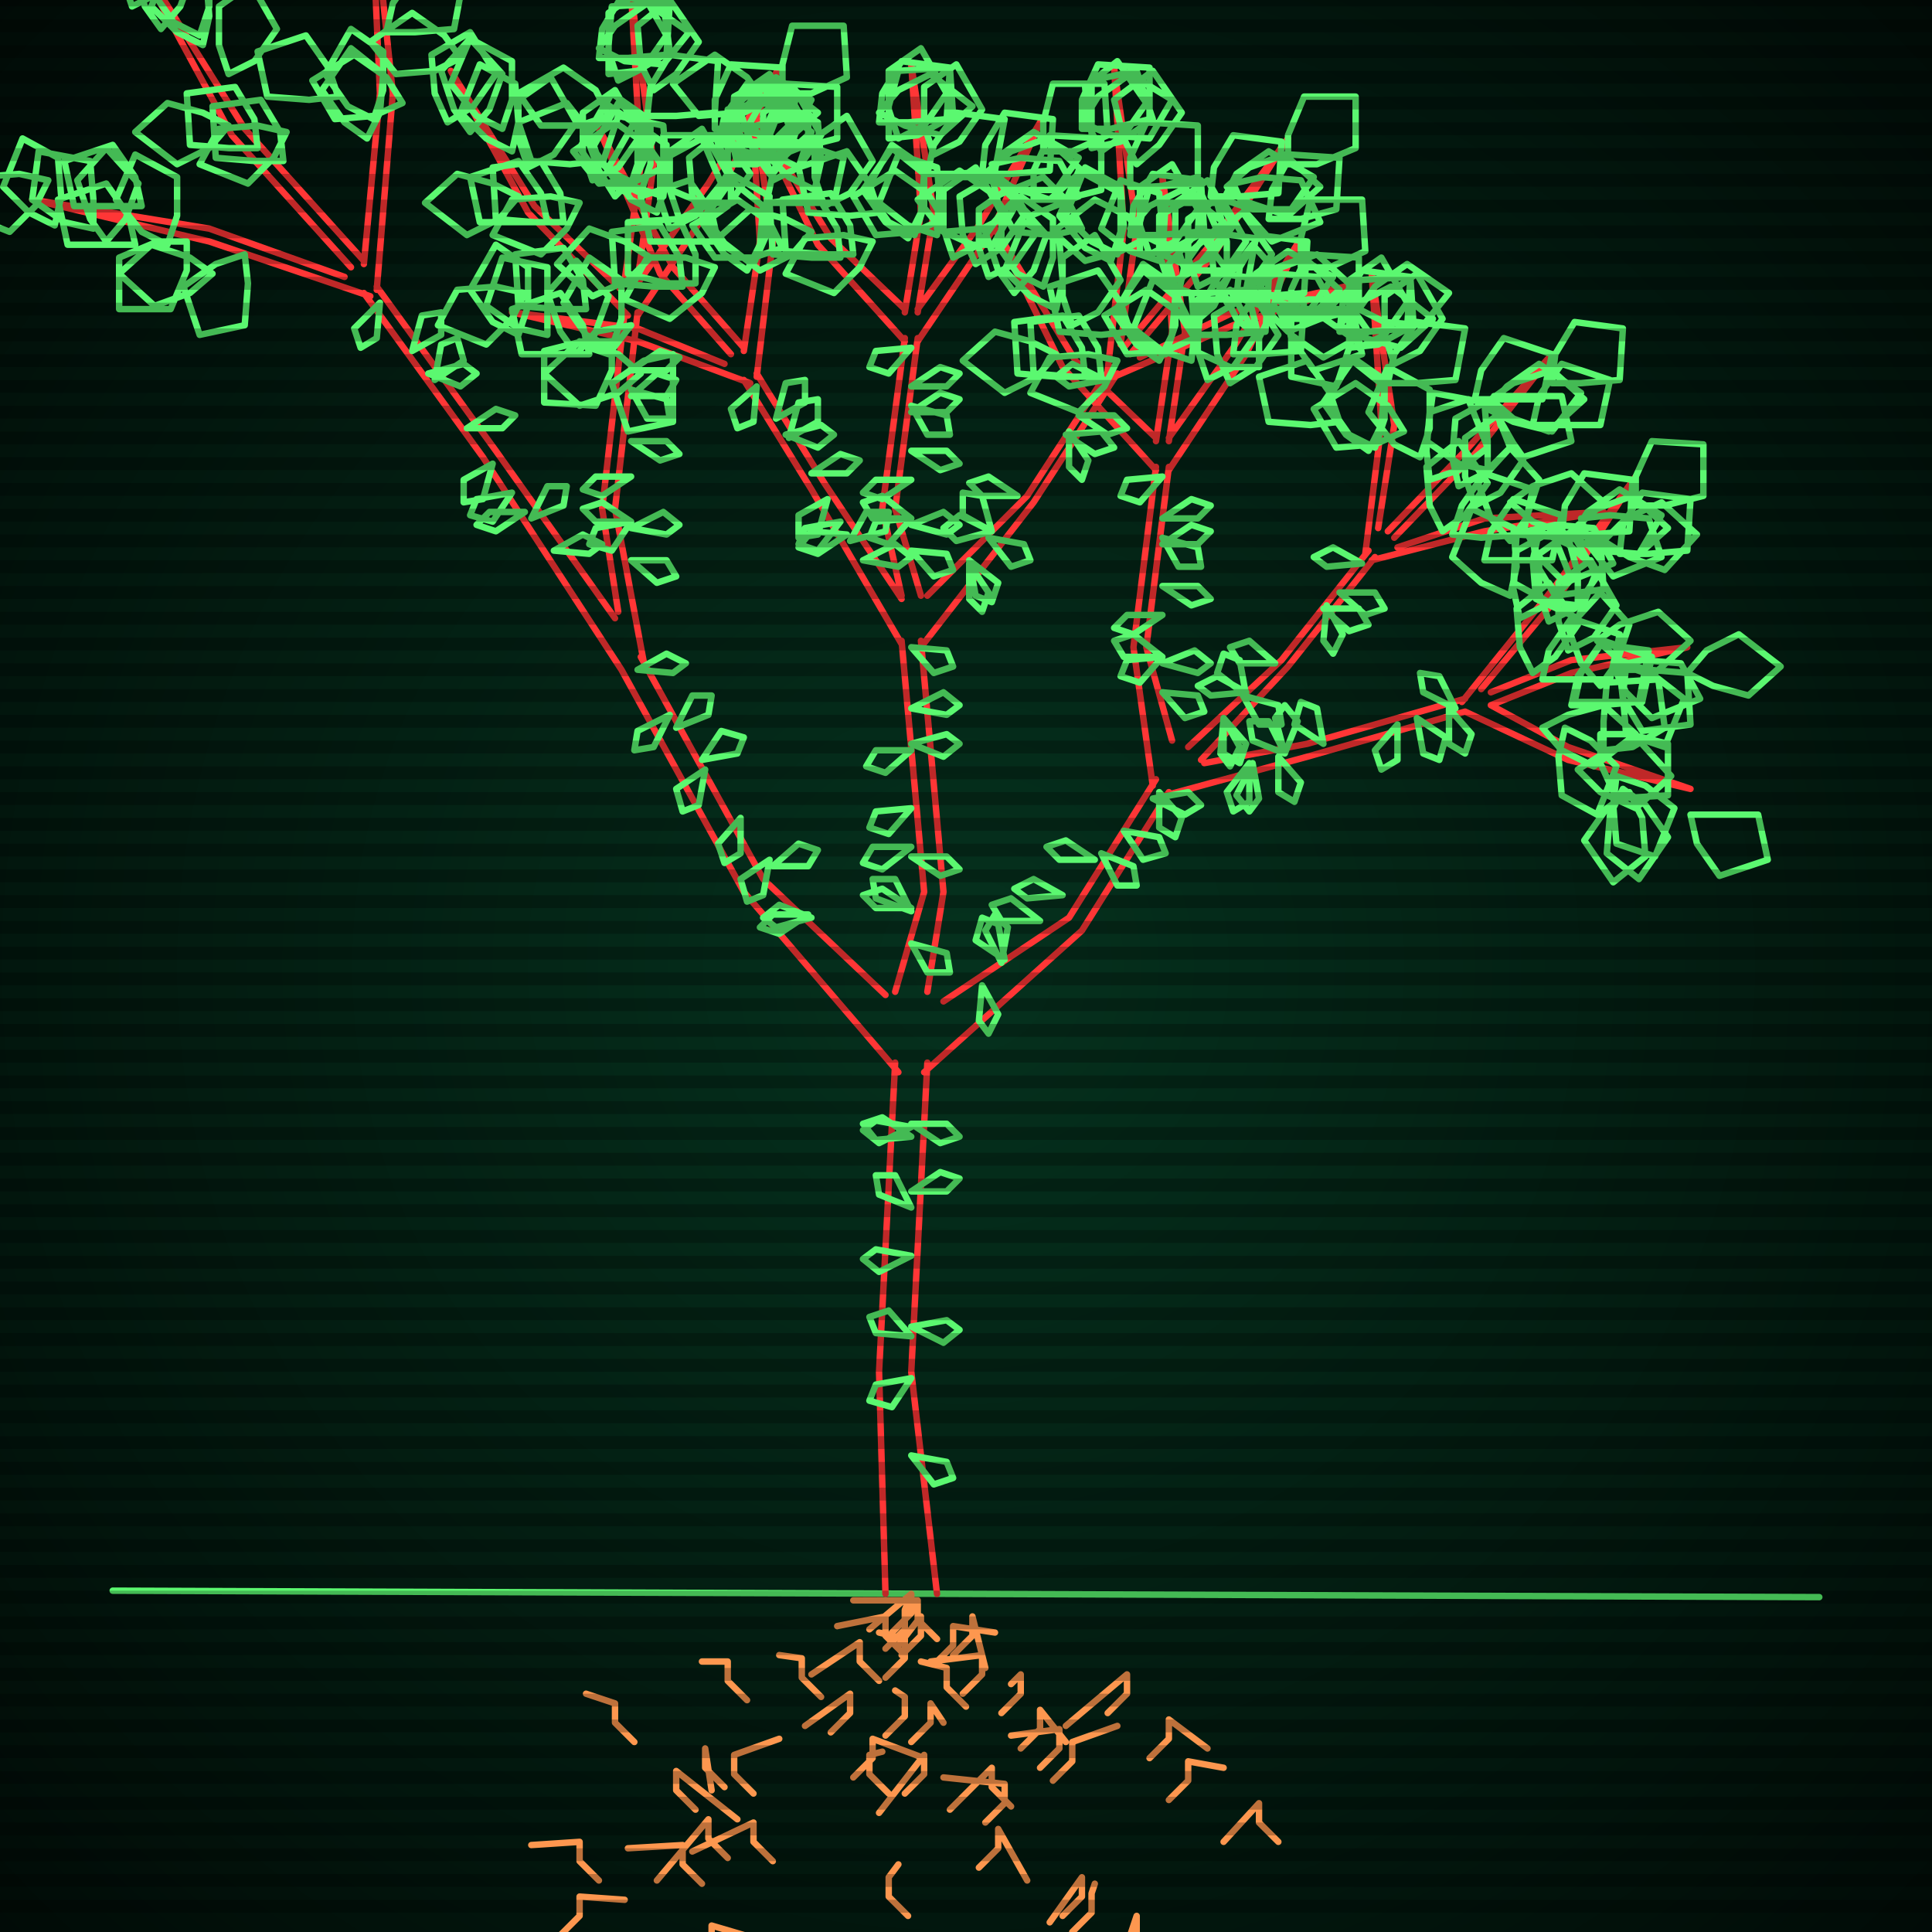 <svg xmlns="http://www.w3.org/2000/svg"
             width="600" height="600"
            >
    
            <style>
                @keyframes glow {0 % {opacity: 0.6;}
                3% {opacity: 0.9;} 30% {opacity: 0.6} 70% {opacity: 0.9}}
    
                .flicker {
                animation: glow 3s linear infinite alternate;
                animation-duration: 1.3s;
                animation-delay: 0.8s;
            }
    
    
            </style>
    
            <defs>
                <radialGradient id="screenGradient"
                                r="100%"
                >
                    <stop offset="0%" stop-color="#05321e"/>
                    <stop offset="90%" stop-color="black"/>
    
                </radialGradient>
            </defs>
    
            <rect
                fill="black"
                width="600" height="600"/>
    
            <rect
                className="flicker"
                fill="url(#screenGradient)"
                width="600" height="600"/>
    
    
            <path
                id="ground-path"
                className="flicker"
                style="fill: none;stroke: #5bf870;stroke-width:2px;stroke-linecap:round;stroke-linejoin:round;stroke-miterlimit:4;stroke-dasharray:none"
                d="M 35 494 L 565 496 "
            />
            <path
                id="branch-path"
                className="flicker"
                style="fill: none;stroke: #ff3636;stroke-width:2px;stroke-linecap:round;stroke-linejoin:round;stroke-miterlimit:4;stroke-dasharray:none"
                d="M 275 495 L 273 426 L 278 330 M 288 330 L 283 426 L 291 495 M 279 333 L 231 277 L 193 208 M 199 204 L 237 273 L 275 309 M 193 208 L 150 142 L 113 91 M 117 89 L 154 140 L 191 192 M 115 92 L 65 75 L 10 62 L 65 71 L 107 86 M 109 83 L 72 42 L 39 -19 L 76 40 L 113 81 M 113 82 L 118 29 L 115 -38 L 122 29 L 117 90 M 192 190 L 187 158 L 194 97 M 198 97 L 191 158 L 200 206 M 195 98 L 164 66 L 140 22 L 166 64 L 193 90 M 194 87 L 199 51 L 196 -2 L 203 51 L 198 87 M 198 88 L 220 57 L 242 21 L 224 59 L 198 98 M 278 308 L 287 277 L 280 199 M 286 199 L 293 277 L 288 308 M 280 200 L 252 152 L 231 118 M 235 116 L 256 150 L 280 186 M 233 119 L 198 106 L 159 97 L 198 102 L 225 113 M 227 110 L 205 85 L 186 40 L 209 83 L 231 108 M 231 109 L 236 75 L 233 27 L 240 75 L 235 117 M 280 185 L 274 158 L 281 105 M 285 105 L 278 158 L 286 185 M 281 106 L 254 76 L 234 35 L 258 74 L 281 96 M 281 97 L 286 66 L 283 20 L 290 66 L 285 97 M 285 96 L 304 70 L 323 38 L 308 72 L 285 106 M 288 185 L 319 154 L 345 114 M 347 116 L 321 156 L 286 201 M 344 115 L 349 71 L 346 21 L 353 71 L 348 107 M 349 108 L 375 77 L 400 43 L 377 79 L 351 110 M 354 111 L 383 97 L 422 88 L 383 101 L 346 117 M 293 311 L 332 285 L 359 242 M 363 246 L 336 289 L 287 333 M 358 244 L 352 201 L 359 145 M 363 145 L 356 201 L 364 230 M 359 146 L 330 114 L 309 71 L 334 112 L 359 136 M 359 137 L 364 103 L 361 55 L 368 103 L 363 137 M 363 136 L 383 108 L 404 74 L 387 110 L 363 146 M 369 232 L 398 205 L 425 171 M 427 173 L 400 207 L 373 236 M 424 172 L 429 132 L 426 85 L 433 132 L 428 164 M 431 165 L 456 139 L 482 110 L 458 141 L 433 167 M 434 170 L 461 161 L 498 159 L 461 165 L 426 174 M 374 237 L 406 231 L 455 217 M 455 221 L 406 235 L 362 247 M 454 218 L 483 182 L 508 148 L 485 184 L 460 214 M 463 215 L 488 205 L 524 201 L 488 209 L 463 219 M 463 219 L 487 232 L 525 245 L 487 236 L 455 221 "
            />
            <path
                id="leaf-path"
                className="flicker"
                style="fill: none;stroke: #5bf870;stroke-width:2px;stroke-linecap:round;stroke-linejoin:round;stroke-miterlimit:4;stroke-dasharray:none"
                d="M 283 349 L 294 349 L 298 353 L 292 355 L 283 349 M 283 370 L 292 364 L 298 366 L 294 370 L 283 370 M 283 428 L 277 437 L 270 435 L 272 430 L 283 428 M 283 452 L 294 454 L 296 459 L 290 461 L 283 452 M 283 350 L 273 355 L 268 351 L 272 348 L 283 350 M 283 412 L 294 410 L 298 413 L 293 417 L 283 412 M 283 390 L 273 395 L 268 391 L 272 388 L 283 390 M 283 415 L 272 414 L 270 409 L 276 407 L 283 415 M 283 353 L 272 354 L 268 349 L 274 347 L 283 353 M 283 375 L 273 371 L 272 365 L 278 365 L 283 375 M 208 222 L 203 232 L 197 233 L 198 227 L 208 222 M 240 269 L 248 262 L 254 264 L 251 269 L 240 269 M 219 239 L 217 250 L 212 252 L 210 245 L 219 239 M 252 285 L 241 288 L 237 285 L 242 281 L 252 285 M 198 208 L 207 203 L 213 206 L 209 209 L 198 208 M 210 226 L 215 216 L 221 216 L 220 222 L 210 226 M 239 267 L 237 278 L 232 280 L 230 273 L 239 267 M 251 284 L 242 290 L 236 288 L 240 284 L 251 284 M 218 236 L 224 227 L 231 229 L 229 234 L 218 236 M 230 254 L 230 265 L 225 268 L 223 262 L 230 254 M 159 153 L 153 162 L 146 160 L 148 155 L 159 153 M 145 133 L 154 127 L 160 129 L 156 133 L 145 133 M 135 118 L 137 107 L 142 105 L 144 112 L 135 118 M 165 161 L 170 151 L 176 151 L 175 157 L 165 161 M 153 144 L 150 155 L 144 156 L 144 149 L 153 144 M 163 159 L 154 165 L 148 163 L 152 159 L 163 159 M 133 116 L 144 113 L 148 116 L 143 120 L 133 116 M 118 94 L 117 105 L 112 108 L 110 102 L 118 94 M 172 171 L 181 166 L 187 169 L 183 172 L 172 171 M 128 109 L 131 98 L 137 97 L 137 104 L 128 109 M 33 75 L 28 68 L 24 56 L 33 46 L 43 57 L 39 68 L 33 75 M 15 56 L 11 64 L 3 72 L -12 66 L -6 55 L 6 54 L 15 56 M 52 76 L 44 72 L 36 62 L 42 48 L 55 55 L 55 67 L 52 76 M 42 76 L 33 76 L 21 76 L 18 62 L 33 57 L 40 67 L 42 76 M 58 75 L 58 84 L 53 96 L 37 96 L 37 80 L 49 75 L 58 75 M 66 85 L 59 91 L 48 95 L 37 85 L 47 76 L 59 80 L 66 85 M 17 70 L 9 66 L 1 58 L 7 43 L 18 49 L 19 61 L 17 70 M 29 71 L 20 69 L 10 62 L 12 47 L 28 50 L 29 62 L 29 71 M 44 64 L 35 64 L 23 64 L 20 50 L 35 45 L 42 55 L 44 64 M 76 79 L 77 88 L 76 101 L 62 104 L 57 89 L 67 82 L 76 79 M 43 -22 L 35 -18 L 23 -17 L 15 -27 L 28 -36 L 38 -29 L 43 -22 M 71 23 L 68 14 L 68 2 L 78 -5 L 86 9 L 79 19 L 71 23 M 63 14 L 55 10 L 47 2 L 53 -13 L 64 -7 L 65 5 L 63 14 M 71 39 L 65 46 L 55 51 L 42 41 L 52 32 L 63 35 L 71 39 M 80 46 L 71 46 L 59 45 L 58 29 L 73 27 L 79 37 L 80 46 M 41 2 L 38 -7 L 38 -19 L 48 -26 L 56 -12 L 49 -2 L 41 2 M 50 9 L 45 2 L 41 -10 L 50 -20 L 60 -9 L 56 2 L 50 9 M 62 11 L 54 7 L 47 -3 L 55 -17 L 65 -10 L 65 2 L 62 11 M 89 41 L 85 49 L 77 57 L 62 51 L 68 40 L 80 39 L 89 41 M 88 50 L 79 50 L 67 49 L 66 33 L 81 31 L 87 41 L 88 50 M 120 10 L 122 1 L 129 -9 L 144 -7 L 141 9 L 129 10 L 120 10 M 122 -1 L 119 -10 L 119 -22 L 129 -29 L 137 -15 L 130 -5 L 122 -1 M 105 30 L 96 31 L 83 30 L 80 16 L 95 11 L 102 21 L 105 30 M 116 37 L 108 33 L 101 23 L 109 9 L 119 16 L 119 28 L 116 37 M 105 -14 L 106 -23 L 112 -33 L 127 -31 L 126 -15 L 114 -14 L 105 -14 M 108 -6 L 108 -16 L 111 -27 L 127 -28 L 128 -13 L 117 -7 L 108 -6 M 111 -1 L 108 -10 L 108 -22 L 118 -29 L 126 -15 L 119 -5 L 111 -1 M 125 32 L 116 36 L 104 37 L 97 25 L 110 17 L 120 24 L 125 32 M 114 43 L 107 38 L 100 28 L 109 15 L 119 23 L 118 35 L 114 43 M 105 -17 L 111 -24 L 121 -29 L 134 -19 L 124 -10 L 113 -13 L 105 -17 M 196 137 L 207 137 L 211 141 L 205 143 L 196 137 M 196 123 L 204 116 L 210 118 L 207 123 L 196 123 M 196 164 L 206 159 L 211 163 L 207 166 L 196 164 M 196 148 L 187 154 L 181 152 L 185 148 L 196 148 M 196 162 L 185 162 L 181 158 L 187 156 L 196 162 M 196 121 L 207 124 L 208 130 L 201 130 L 196 121 M 196 101 L 189 110 L 183 108 L 185 103 L 196 101 M 196 174 L 207 174 L 210 179 L 204 181 L 196 174 M 196 115 L 205 109 L 211 111 L 207 115 L 196 115 M 196 162 L 190 171 L 183 169 L 185 164 L 196 162 M 143 18 L 135 22 L 123 23 L 115 13 L 128 4 L 138 11 L 143 18 M 164 52 L 161 43 L 161 31 L 171 24 L 179 38 L 172 48 L 164 52 M 159 47 L 151 43 L 143 35 L 149 20 L 160 26 L 161 38 L 159 47 M 161 61 L 155 68 L 145 73 L 132 63 L 142 54 L 153 57 L 161 61 M 170 69 L 161 69 L 149 69 L 146 55 L 161 50 L 168 60 L 170 69 M 139 38 L 135 29 L 134 17 L 146 10 L 154 23 L 147 33 L 139 38 M 146 41 L 141 34 L 137 22 L 146 12 L 156 23 L 152 34 L 146 41 M 156 40 L 148 36 L 140 26 L 146 12 L 159 19 L 159 31 L 156 40 M 180 63 L 176 71 L 168 79 L 153 73 L 159 62 L 171 61 L 180 63 M 175 69 L 166 69 L 154 68 L 153 52 L 168 50 L 174 60 L 175 69 M 201 36 L 202 27 L 208 17 L 223 19 L 222 35 L 210 36 L 201 36 M 203 28 L 199 20 L 198 8 L 208 0 L 217 13 L 210 23 L 203 28 M 186 50 L 177 51 L 165 50 L 161 38 L 176 32 L 183 41 L 186 50 M 197 57 L 189 53 L 182 43 L 190 29 L 200 36 L 200 48 L 197 57 M 186 18 L 187 9 L 193 -1 L 208 1 L 207 17 L 195 18 L 186 18 M 189 23 L 189 14 L 190 2 L 206 1 L 208 16 L 198 22 L 189 23 M 192 25 L 189 16 L 189 4 L 199 -3 L 207 11 L 200 21 L 192 25 M 206 52 L 198 56 L 186 57 L 178 47 L 191 38 L 201 45 L 206 52 M 195 60 L 187 56 L 180 46 L 188 32 L 198 39 L 198 51 L 195 60 M 186 15 L 191 8 L 201 1 L 214 10 L 206 20 L 194 19 L 186 15 M 239 46 L 239 37 L 244 26 L 260 27 L 260 43 L 248 46 L 239 46 M 206 61 L 197 58 L 187 51 L 192 36 L 206 39 L 207 52 L 206 61 M 219 69 L 215 61 L 214 49 L 224 41 L 233 54 L 226 64 L 219 69 M 225 37 L 231 30 L 241 25 L 254 35 L 244 44 L 233 41 L 225 37 M 224 41 L 228 33 L 238 25 L 252 31 L 245 44 L 233 44 L 224 41 M 222 40 L 222 31 L 227 20 L 243 21 L 243 37 L 231 40 L 222 40 M 227 63 L 218 63 L 206 58 L 206 42 L 222 42 L 227 54 L 227 63 M 211 68 L 208 59 L 208 47 L 218 40 L 226 54 L 219 64 L 211 68 M 226 34 L 235 32 L 247 33 L 253 44 L 238 50 L 230 42 L 226 34 M 243 29 L 243 20 L 246 8 L 262 8 L 263 24 L 252 29 L 243 29 M 283 266 L 294 266 L 298 270 L 292 272 L 283 266 M 283 233 L 275 240 L 269 238 L 272 233 L 283 233 M 283 283 L 272 279 L 271 273 L 278 273 L 283 283 M 283 201 L 294 202 L 296 207 L 290 209 L 283 201 M 283 220 L 293 215 L 298 219 L 294 222 L 283 220 M 283 263 L 274 270 L 268 268 L 271 263 L 283 263 M 283 282 L 272 282 L 268 278 L 274 276 L 283 282 M 283 231 L 294 228 L 298 231 L 293 235 L 283 231 M 283 251 L 276 259 L 270 257 L 272 252 L 283 251 M 283 293 L 294 296 L 295 302 L 288 302 L 283 293 M 261 162 L 254 171 L 248 169 L 250 164 L 261 162 M 252 147 L 261 141 L 267 143 L 263 147 L 252 147 M 245 136 L 248 125 L 254 124 L 254 131 L 245 136 M 264 168 L 269 159 L 276 159 L 275 165 L 264 168 M 257 155 L 254 166 L 248 167 L 248 160 L 257 155 M 263 166 L 254 172 L 248 170 L 252 165 L 263 166 M 244 135 L 255 132 L 259 135 L 254 139 L 244 135 M 235 120 L 234 131 L 229 133 L 227 127 L 235 120 M 268 174 L 278 169 L 283 173 L 279 176 L 268 174 M 241 130 L 244 119 L 250 118 L 250 125 L 241 130 M 179 110 L 174 103 L 170 91 L 179 81 L 189 92 L 185 103 L 179 110 M 163 91 L 159 99 L 151 107 L 136 101 L 142 90 L 154 89 L 163 91 M 190 108 L 182 104 L 175 94 L 183 80 L 193 87 L 193 99 L 190 108 M 183 110 L 174 110 L 162 110 L 159 96 L 174 91 L 181 101 L 183 110 M 190 106 L 190 115 L 185 126 L 169 125 L 169 109 L 181 106 L 190 106 M 199 116 L 192 122 L 180 126 L 169 116 L 180 106 L 192 110 L 199 116 M 161 104 L 153 100 L 146 90 L 154 76 L 164 83 L 164 95 L 161 104 M 170 104 L 161 102 L 151 95 L 156 80 L 170 83 L 170 95 L 170 104 M 182 96 L 173 96 L 161 95 L 160 79 L 175 77 L 181 87 L 182 96 M 209 110 L 209 119 L 209 131 L 195 134 L 190 119 L 200 112 L 209 110 M 189 36 L 180 39 L 168 39 L 161 29 L 175 21 L 185 28 L 189 36 M 208 71 L 205 62 L 205 50 L 218 43 L 224 57 L 216 67 L 208 71 M 204 66 L 196 62 L 189 52 L 197 38 L 207 45 L 207 57 L 204 66 M 202 80 L 195 87 L 184 92 L 173 82 L 183 71 L 194 75 L 202 80 M 212 89 L 203 89 L 191 88 L 190 72 L 205 70 L 211 80 L 212 89 M 184 56 L 181 47 L 181 35 L 191 28 L 199 42 L 192 52 L 184 56 M 191 61 L 186 53 L 182 42 L 193 32 L 203 43 L 198 54 L 191 61 M 199 60 L 191 56 L 184 46 L 192 32 L 202 39 L 202 51 L 199 60 M 222 83 L 218 91 L 208 99 L 194 93 L 201 80 L 213 80 L 222 83 M 216 88 L 207 88 L 195 85 L 195 69 L 211 68 L 216 79 L 216 88 M 238 63 L 240 54 L 247 44 L 262 49 L 259 63 L 247 63 L 238 63 M 240 56 L 237 47 L 237 35 L 247 28 L 255 42 L 248 52 L 240 56 M 223 75 L 214 75 L 202 75 L 199 61 L 214 56 L 221 66 L 223 75 M 234 82 L 226 77 L 219 67 L 227 54 L 239 61 L 238 73 L 234 82 M 223 45 L 225 36 L 232 26 L 247 31 L 244 45 L 232 45 L 223 45 M 226 51 L 226 42 L 229 30 L 245 30 L 246 46 L 235 51 L 226 51 M 229 51 L 227 42 L 228 30 L 239 24 L 245 39 L 237 47 L 229 51 M 243 77 L 234 80 L 222 80 L 215 70 L 229 62 L 239 69 L 243 77 M 232 84 L 225 79 L 218 69 L 227 56 L 237 64 L 236 76 L 232 84 M 223 43 L 229 36 L 239 31 L 252 41 L 242 50 L 231 47 L 223 43 M 283 140 L 294 140 L 298 144 L 292 146 L 283 140 M 283 128 L 292 122 L 298 124 L 294 128 L 283 128 M 283 163 L 293 159 L 298 163 L 294 166 L 283 163 M 283 149 L 274 155 L 268 153 L 272 149 L 283 149 M 283 161 L 271 161 L 268 156 L 274 154 L 283 161 M 283 126 L 294 129 L 295 135 L 288 135 L 283 126 M 283 108 L 276 116 L 270 114 L 272 109 L 283 108 M 283 171 L 294 172 L 296 177 L 290 179 L 283 171 M 283 120 L 292 114 L 298 116 L 294 120 L 283 120 M 283 161 L 276 169 L 270 167 L 272 162 L 283 161 M 237 31 L 229 35 L 217 36 L 209 26 L 222 17 L 232 24 L 237 31 M 256 64 L 253 55 L 253 43 L 263 36 L 271 50 L 264 60 L 256 64 M 253 59 L 245 55 L 237 47 L 243 32 L 254 38 L 255 50 L 253 59 M 252 72 L 246 79 L 236 84 L 223 74 L 233 65 L 244 68 L 252 72 M 261 80 L 252 80 L 240 79 L 239 63 L 254 61 L 260 71 L 261 80 M 232 51 L 229 42 L 229 30 L 239 23 L 247 37 L 240 47 L 232 51 M 239 54 L 234 47 L 230 35 L 239 25 L 249 36 L 245 47 L 239 54 M 248 52 L 240 48 L 233 38 L 241 24 L 251 31 L 251 43 L 248 52 M 271 75 L 267 83 L 259 91 L 244 85 L 250 74 L 262 73 L 271 75 M 265 79 L 256 79 L 244 78 L 243 62 L 258 60 L 264 70 L 265 79 M 288 54 L 290 45 L 297 35 L 312 37 L 309 53 L 297 54 L 288 54 M 290 48 L 287 39 L 287 27 L 297 20 L 305 34 L 298 44 L 290 48 M 273 66 L 264 67 L 251 66 L 248 52 L 263 47 L 270 57 L 273 66 M 284 73 L 276 69 L 269 59 L 277 45 L 287 52 L 287 64 L 284 73 M 273 38 L 274 29 L 280 19 L 295 21 L 294 37 L 282 38 L 273 38 M 276 43 L 276 33 L 279 22 L 295 21 L 296 36 L 285 42 L 276 43 M 279 43 L 276 34 L 276 22 L 286 15 L 294 29 L 287 39 L 279 43 M 293 68 L 284 72 L 272 73 L 265 61 L 278 53 L 288 60 L 293 68 M 282 74 L 275 69 L 268 59 L 277 46 L 287 54 L 286 66 L 282 74 M 273 35 L 279 28 L 289 23 L 302 33 L 292 42 L 281 39 L 273 35 M 321 62 L 321 53 L 326 42 L 342 43 L 342 59 L 330 62 L 321 62 M 291 73 L 282 70 L 273 63 L 279 48 L 291 52 L 292 64 L 291 73 M 303 82 L 299 73 L 298 61 L 310 54 L 318 67 L 311 77 L 303 82 M 307 53 L 314 47 L 325 43 L 336 53 L 326 62 L 314 58 L 307 53 M 307 56 L 311 48 L 321 41 L 335 49 L 328 59 L 316 59 L 307 56 M 305 54 L 306 45 L 312 35 L 327 37 L 326 53 L 314 54 L 305 54 M 311 76 L 302 76 L 291 71 L 292 55 L 308 55 L 311 67 L 311 76 M 296 80 L 293 71 L 293 59 L 303 52 L 311 66 L 304 76 L 296 80 M 308 51 L 317 49 L 329 50 L 335 61 L 320 67 L 312 59 L 308 51 M 324 47 L 324 38 L 327 26 L 343 26 L 344 42 L 333 47 L 324 47 M 331 135 L 342 134 L 346 139 L 340 141 L 331 135 M 307 167 L 318 169 L 320 174 L 314 176 L 307 167 M 316 154 L 305 154 L 301 150 L 307 148 L 316 154 M 308 165 L 299 160 L 299 153 L 305 154 L 308 165 M 332 134 L 338 143 L 336 149 L 332 145 L 332 134 M 343 118 L 332 120 L 328 117 L 333 113 L 343 118 M 301 174 L 310 181 L 308 187 L 303 185 L 301 174 M 335 129 L 346 129 L 350 133 L 344 135 L 335 129 M 308 165 L 297 168 L 293 164 L 298 160 L 308 165 M 301 175 L 307 184 L 305 190 L 301 186 L 301 175 M 351 58 L 351 49 L 356 38 L 372 39 L 372 55 L 360 58 L 351 58 M 353 51 L 349 43 L 346 31 L 358 22 L 367 35 L 360 45 L 353 51 M 336 71 L 327 73 L 315 72 L 309 61 L 324 55 L 332 63 L 336 71 M 347 79 L 339 75 L 331 67 L 337 52 L 348 58 L 349 70 L 347 79 M 336 40 L 336 31 L 341 20 L 357 21 L 357 37 L 345 40 L 336 40 M 339 46 L 339 37 L 339 25 L 353 22 L 358 37 L 348 44 L 339 46 M 342 47 L 338 39 L 337 27 L 347 19 L 356 32 L 349 42 L 342 47 M 356 74 L 348 78 L 337 81 L 327 72 L 340 62 L 350 67 L 356 74 M 345 81 L 337 77 L 329 67 L 335 53 L 348 60 L 348 72 L 345 81 M 336 38 L 341 30 L 351 23 L 364 31 L 357 43 L 345 42 L 336 38 M 394 68 L 395 59 L 401 48 L 416 49 L 415 65 L 404 68 L 394 68 M 360 81 L 351 78 L 342 71 L 348 56 L 360 60 L 361 72 L 360 81 M 372 89 L 369 80 L 369 68 L 379 61 L 387 75 L 380 85 L 372 89 M 381 58 L 388 52 L 399 48 L 410 58 L 400 67 L 388 63 L 381 58 M 380 62 L 384 54 L 394 47 L 408 55 L 401 65 L 389 65 L 380 62 M 376 61 L 377 52 L 383 42 L 398 44 L 397 60 L 385 61 L 376 61 M 381 84 L 372 84 L 361 79 L 362 63 L 378 63 L 381 75 L 381 84 M 363 88 L 360 79 L 360 67 L 373 60 L 379 74 L 371 84 L 363 88 M 383 57 L 392 55 L 404 56 L 410 69 L 395 75 L 387 66 L 383 57 M 400 51 L 400 42 L 405 30 L 421 30 L 421 46 L 409 51 L 400 51 M 370 101 L 366 93 L 363 82 L 372 72 L 382 85 L 377 95 L 370 101 M 383 110 L 384 101 L 390 91 L 405 93 L 404 109 L 392 110 L 383 110 M 399 96 L 408 96 L 420 96 L 423 110 L 408 115 L 401 105 L 399 96 M 397 96 L 406 93 L 418 93 L 425 103 L 411 111 L 401 104 L 397 96 M 391 89 L 398 83 L 409 79 L 420 89 L 410 98 L 398 94 L 391 89 M 391 105 L 384 99 L 379 89 L 389 76 L 398 86 L 395 97 L 391 105 M 372 104 L 373 95 L 379 85 L 394 87 L 393 103 L 381 104 L 372 104 M 401 96 L 410 98 L 420 105 L 415 120 L 401 117 L 401 105 L 401 96 M 422 96 L 427 89 L 437 82 L 450 91 L 442 101 L 430 100 L 422 96 M 381 94 L 377 86 L 376 74 L 386 66 L 395 79 L 388 89 L 381 94 M 340 267 L 329 267 L 325 263 L 331 261 L 340 267 M 311 299 L 306 289 L 309 284 L 313 288 L 311 299 M 360 246 L 367 254 L 365 260 L 360 257 L 360 246 M 349 258 L 360 260 L 362 265 L 355 267 L 349 258 M 323 286 L 311 286 L 308 281 L 314 279 L 323 286 M 312 298 L 303 292 L 305 285 L 310 287 L 312 298 M 342 265 L 352 269 L 353 275 L 347 275 L 342 265 M 330 278 L 319 279 L 315 276 L 321 273 L 330 278 M 305 306 L 310 315 L 307 321 L 304 317 L 305 306 M 358 248 L 369 246 L 373 250 L 368 253 L 358 248 M 361 182 L 372 182 L 376 186 L 370 188 L 361 182 M 361 169 L 370 163 L 376 165 L 372 169 L 361 169 M 361 206 L 371 202 L 376 206 L 372 209 L 361 206 M 361 191 L 352 197 L 346 195 L 350 191 L 361 191 M 361 204 L 349 204 L 346 199 L 352 197 L 361 204 M 361 167 L 372 170 L 373 176 L 366 176 L 361 167 M 361 148 L 354 156 L 348 154 L 350 149 L 361 148 M 361 215 L 372 216 L 374 221 L 368 223 L 361 215 M 361 161 L 370 155 L 376 157 L 372 161 L 361 161 M 361 204 L 354 212 L 348 210 L 350 205 L 361 204 M 313 67 L 305 71 L 293 72 L 285 62 L 298 53 L 308 60 L 313 67 M 333 101 L 330 92 L 330 80 L 340 73 L 348 87 L 341 97 L 333 101 M 328 96 L 320 92 L 312 84 L 318 69 L 329 75 L 330 87 L 328 96 M 328 110 L 322 117 L 312 122 L 299 112 L 309 103 L 320 106 L 328 110 M 337 117 L 328 117 L 316 116 L 315 100 L 330 98 L 336 108 L 337 117 M 307 86 L 304 77 L 304 65 L 314 58 L 322 72 L 315 82 L 307 86 M 315 91 L 310 84 L 306 72 L 315 62 L 325 73 L 321 84 L 315 91 M 324 89 L 316 85 L 309 75 L 317 61 L 327 68 L 327 80 L 324 89 M 347 112 L 343 120 L 335 128 L 320 122 L 326 111 L 338 110 L 347 112 M 342 117 L 333 117 L 321 116 L 320 100 L 335 98 L 341 108 L 342 117 M 366 91 L 368 82 L 375 72 L 390 74 L 387 90 L 375 91 L 366 91 M 368 84 L 365 75 L 365 63 L 375 56 L 383 70 L 376 80 L 368 84 M 351 103 L 342 104 L 329 103 L 326 89 L 341 84 L 348 94 L 351 103 M 362 110 L 354 106 L 347 96 L 355 82 L 365 89 L 365 101 L 362 110 M 351 73 L 352 64 L 358 54 L 373 56 L 372 72 L 360 73 L 351 73 M 354 79 L 354 69 L 357 58 L 373 57 L 374 72 L 363 78 L 354 79 M 357 79 L 354 70 L 354 58 L 364 51 L 372 65 L 365 75 L 357 79 M 371 105 L 362 109 L 350 110 L 343 98 L 356 90 L 366 97 L 371 105 M 360 112 L 353 107 L 346 97 L 355 84 L 365 92 L 364 104 L 360 112 M 351 71 L 357 64 L 367 59 L 380 69 L 370 78 L 359 75 L 351 71 M 401 99 L 401 90 L 406 79 L 422 80 L 422 96 L 410 99 L 401 99 M 370 112 L 361 109 L 352 102 L 358 87 L 370 91 L 371 103 L 370 112 M 382 119 L 378 110 L 377 98 L 389 91 L 397 104 L 390 114 L 382 119 M 387 90 L 394 84 L 405 80 L 416 90 L 406 99 L 394 95 L 387 90 M 386 93 L 390 85 L 400 78 L 414 86 L 407 96 L 395 96 L 386 93 M 384 92 L 385 83 L 391 73 L 406 75 L 405 91 L 393 92 L 384 92 M 391 114 L 382 114 L 371 109 L 372 93 L 388 93 L 391 105 L 391 114 M 375 118 L 372 109 L 372 97 L 382 90 L 390 104 L 383 114 L 375 118 M 388 87 L 397 85 L 409 86 L 415 97 L 400 103 L 392 95 L 388 87 M 404 83 L 404 74 L 407 62 L 423 62 L 424 78 L 413 83 L 404 83 M 411 189 L 422 189 L 425 194 L 419 196 L 411 189 M 386 216 L 397 219 L 398 225 L 391 225 L 386 216 M 396 206 L 385 206 L 382 201 L 388 199 L 396 206 M 387 216 L 378 209 L 380 203 L 385 205 L 387 216 M 412 188 L 417 197 L 414 203 L 411 199 L 412 188 M 423 175 L 412 176 L 408 173 L 414 170 L 423 175 M 380 223 L 387 231 L 385 237 L 380 234 L 380 223 M 416 184 L 427 184 L 430 189 L 424 191 L 416 184 M 387 215 L 376 216 L 372 213 L 378 210 L 387 215 M 380 223 L 385 232 L 382 238 L 379 234 L 380 223 M 431 119 L 433 110 L 440 100 L 455 102 L 452 118 L 440 119 L 431 119 M 433 113 L 430 104 L 430 92 L 440 85 L 448 99 L 441 109 L 433 113 M 416 131 L 407 132 L 394 131 L 391 117 L 406 112 L 413 122 L 416 131 M 427 139 L 419 135 L 412 125 L 420 111 L 430 118 L 430 130 L 427 139 M 416 103 L 417 94 L 423 84 L 438 86 L 437 102 L 425 103 L 416 103 M 419 108 L 419 98 L 422 87 L 438 86 L 439 101 L 428 107 L 419 108 M 422 108 L 419 99 L 419 87 L 429 80 L 437 94 L 430 104 L 422 108 M 436 134 L 427 138 L 415 139 L 408 127 L 421 119 L 431 126 L 436 134 M 425 140 L 418 135 L 411 125 L 420 112 L 430 120 L 429 132 L 425 140 M 416 101 L 422 94 L 432 89 L 445 99 L 435 108 L 424 105 L 416 101 M 476 132 L 478 123 L 485 113 L 500 118 L 497 132 L 485 132 L 476 132 M 441 142 L 433 138 L 425 128 L 431 114 L 444 121 L 444 133 L 441 142 M 453 151 L 451 142 L 452 130 L 463 124 L 469 139 L 461 147 L 453 151 M 463 124 L 470 119 L 482 115 L 492 124 L 481 134 L 470 130 L 463 124 M 462 127 L 468 120 L 478 113 L 491 122 L 482 134 L 470 131 L 462 127 M 458 124 L 460 115 L 467 105 L 482 110 L 479 124 L 467 124 L 458 124 M 462 146 L 453 144 L 443 137 L 445 122 L 461 125 L 462 137 L 462 146 M 444 149 L 443 140 L 444 128 L 456 124 L 462 139 L 453 146 L 444 149 M 464 123 L 473 123 L 485 123 L 488 137 L 473 142 L 466 132 L 464 123 M 482 119 L 483 110 L 489 100 L 504 102 L 503 118 L 491 119 L 482 119 M 448 165 L 444 157 L 443 145 L 453 137 L 462 150 L 455 160 L 448 165 M 461 174 L 463 165 L 470 155 L 485 160 L 482 174 L 470 174 L 461 174 M 476 166 L 485 166 L 497 167 L 498 183 L 483 185 L 477 175 L 476 166 M 474 165 L 483 163 L 495 164 L 501 175 L 486 181 L 478 173 L 474 165 M 469 156 L 476 151 L 488 147 L 498 156 L 487 166 L 476 162 L 469 156 M 469 168 L 463 161 L 459 150 L 469 139 L 478 149 L 474 161 L 469 168 M 451 166 L 454 157 L 461 147 L 476 152 L 473 166 L 460 167 L 451 166 M 478 165 L 487 169 L 496 177 L 490 192 L 477 186 L 476 174 L 478 165 M 498 168 L 505 161 L 516 156 L 527 166 L 517 177 L 506 173 L 498 168 M 458 157 L 455 148 L 455 136 L 465 129 L 473 143 L 466 153 L 458 157 M 397 235 L 404 243 L 402 249 L 397 246 L 397 235 M 411 231 L 402 225 L 404 218 L 409 220 L 411 231 M 399 234 L 396 223 L 399 219 L 403 224 L 399 234 M 434 225 L 434 236 L 429 239 L 427 233 L 434 225 M 452 220 L 442 215 L 441 209 L 447 210 L 452 220 M 389 237 L 391 248 L 388 252 L 384 247 L 389 237 M 440 223 L 449 229 L 447 236 L 442 234 L 440 223 M 399 234 L 389 230 L 388 224 L 394 224 L 399 234 M 388 237 L 388 249 L 383 252 L 381 246 L 388 237 M 450 220 L 457 228 L 455 234 L 450 231 L 450 220 M 503 172 L 504 163 L 510 153 L 525 155 L 524 171 L 512 172 L 503 172 M 469 185 L 460 181 L 451 173 L 457 158 L 470 164 L 471 176 L 469 185 M 481 193 L 478 184 L 478 172 L 488 165 L 496 179 L 489 189 L 481 193 M 489 164 L 496 158 L 507 154 L 518 164 L 508 173 L 496 169 L 489 164 M 488 167 L 493 159 L 503 152 L 516 160 L 509 172 L 497 171 L 488 167 M 485 166 L 486 157 L 492 147 L 507 149 L 506 165 L 494 166 L 485 166 M 490 188 L 481 187 L 470 181 L 471 166 L 487 167 L 490 178 L 490 188 M 472 192 L 470 183 L 471 171 L 482 165 L 488 180 L 480 188 L 472 192 M 491 161 L 500 160 L 512 161 L 516 173 L 501 179 L 494 170 L 491 161 M 508 157 L 508 148 L 513 137 L 529 138 L 529 154 L 517 157 L 508 157 M 476 209 L 472 201 L 471 189 L 481 181 L 490 194 L 483 204 L 476 209 M 489 218 L 491 209 L 498 199 L 513 204 L 510 218 L 498 218 L 489 218 M 503 208 L 512 208 L 524 209 L 525 225 L 510 227 L 504 217 L 503 208 M 501 207 L 510 205 L 522 206 L 528 217 L 513 223 L 505 215 L 501 207 M 496 199 L 503 194 L 515 190 L 525 199 L 514 209 L 503 205 L 496 199 M 497 213 L 491 206 L 487 195 L 497 184 L 506 194 L 502 206 L 497 213 M 479 211 L 481 202 L 488 192 L 503 197 L 500 211 L 488 211 L 479 211 M 505 207 L 514 210 L 523 217 L 517 232 L 505 228 L 504 216 L 505 207 M 524 209 L 530 202 L 540 197 L 553 207 L 543 216 L 532 213 L 524 209 M 487 202 L 484 193 L 484 181 L 494 174 L 502 188 L 495 198 L 487 202 M 490 239 L 498 234 L 509 230 L 519 241 L 508 251 L 497 246 L 490 239 M 504 245 L 511 250 L 518 260 L 509 273 L 499 265 L 500 253 L 504 245 M 502 241 L 511 244 L 520 251 L 514 266 L 502 262 L 501 250 L 502 241 M 497 228 L 506 228 L 518 231 L 518 247 L 502 248 L 497 237 L 497 228 M 498 233 L 498 224 L 499 212 L 515 211 L 517 226 L 507 232 L 498 233 M 479 226 L 487 222 L 498 219 L 508 228 L 495 238 L 485 233 L 479 226 M 506 246 L 510 254 L 511 266 L 501 274 L 492 261 L 499 251 L 506 246 M 525 253 L 534 253 L 546 253 L 549 267 L 534 272 L 527 262 L 525 253 M 488 219 L 490 210 L 497 200 L 512 202 L 509 218 L 497 219 L 488 219 M 486 226 L 494 230 L 502 238 L 496 253 L 485 247 L 484 235 L 486 226 "
            />
            <path
                id="root-path"
                className="flicker"
                style="fill: none;stroke: #fd974f;stroke-width:2px;stroke-linecap:round;stroke-linejoin:round;stroke-miterlimit:4;stroke-dasharray:none"
                d="M 270 506 L 283 495 L 283 501 L 277 507 M 265 497 L 285 497 L 285 503 L 291 509 M 283 495 L 281 500 L 281 506 L 275 512 M 279 511 L 286 502 L 286 508 L 280 514 M 260 505 L 275 502 L 275 508 L 281 514 M 273 507 L 281 509 L 281 515 L 275 521 M 309 507 L 296 505 L 296 511 L 290 517 M 306 518 L 302 502 L 302 508 L 296 514 M 252 520 L 267 510 L 267 516 L 273 522 M 286 516 L 294 518 L 294 524 L 300 530 M 289 516 L 305 514 L 305 520 L 299 526 M 278 525 L 281 527 L 281 533 L 275 539 M 293 535 L 289 529 L 289 535 L 283 541 M 250 536 L 264 526 L 264 532 L 258 538 M 242 514 L 249 515 L 249 521 L 255 527 M 314 523 L 317 520 L 317 526 L 311 532 M 287 546 L 271 540 L 271 546 L 265 552 M 273 563 L 287 545 L 287 551 L 281 557 M 274 544 L 270 545 L 270 551 L 276 557 M 331 541 L 323 531 L 323 537 L 317 543 M 295 562 L 308 549 L 308 555 L 314 561 M 218 516 L 226 516 L 226 522 L 232 528 M 314 539 L 329 537 L 329 543 L 323 549 M 293 552 L 312 554 L 312 560 L 306 566 M 347 536 L 333 541 L 333 547 L 327 553 M 331 536 L 350 520 L 350 526 L 344 532 M 242 540 L 228 545 L 228 551 L 234 557 M 319 584 L 310 568 L 310 574 L 304 580 M 221 556 L 219 543 L 219 549 L 225 555 M 215 575 L 234 566 L 234 572 L 240 578 M 279 579 L 276 583 L 276 589 L 282 595 M 375 543 L 363 534 L 363 540 L 357 546 M 229 565 L 210 550 L 210 556 L 216 562 M 204 584 L 220 565 L 220 571 L 226 577 M 182 526 L 191 529 L 191 535 L 197 541 M 380 549 L 369 547 L 369 553 L 363 559 M 326 597 L 336 583 L 336 589 L 330 595 M 195 574 L 212 573 L 212 579 L 218 585 M 340 585 L 339 588 L 339 594 L 333 600 M 303 612 L 313 604 L 313 610 L 307 616 M 281 614 L 273 613 L 273 619 L 279 625 M 349 607 L 353 595 L 353 601 L 347 607 M 238 603 L 221 598 L 221 604 L 227 610 M 355 624 L 347 606 L 347 612 L 341 618 M 380 572 L 391 560 L 391 566 L 397 572 M 165 573 L 180 572 L 180 578 L 186 584 M 324 626 L 306 628 L 306 634 L 300 640 M 268 652 L 271 633 L 271 639 L 265 645 M 310 640 L 320 634 L 320 640 L 326 646 M 194 590 L 180 589 L 180 595 L 174 601 M 227 646 L 220 630 L 220 636 L 214 642 "
            />
    
    
            <g id="stripes"
            >
                <path
                    id="stripe-path"
                    style="stroke: rgba(0, 0, 0, 0.25);stroke-width:4px;"
                    d="M 0,0 L 600,0 M 0,8 L 600,8 M 0,16 L 600,16 M 0,24 L 600,24 M 0,32 L 600,32 M 0,40 L 600,40 M 0,48 L 600,48 M 0,56 L 600,56 M 0,64 L 600,64 M 0,72 L 600,72 M 0,80 L 600,80 M 0,88 L 600,88 M 0,96 L 600,96 M 0,104 L 600,104 M 0,112 L 600,112 M 0,120 L 600,120 M 0,128 L 600,128 M 0,136 L 600,136 M 0,144 L 600,144 M 0,152 L 600,152 M 0,160 L 600,160 M 0,168 L 600,168 M 0,176 L 600,176 M 0,184 L 600,184 M 0,192 L 600,192 M 0,200 L 600,200 M 0,208 L 600,208 M 0,216 L 600,216 M 0,224 L 600,224 M 0,232 L 600,232 M 0,240 L 600,240 M 0,248 L 600,248 M 0,256 L 600,256 M 0,264 L 600,264 M 0,272 L 600,272 M 0,280 L 600,280 M 0,288 L 600,288 M 0,296 L 600,296 M 0,304 L 600,304 M 0,312 L 600,312 M 0,320 L 600,320 M 0,328 L 600,328 M 0,336 L 600,336 M 0,344 L 600,344 M 0,352 L 600,352 M 0,360 L 600,360 M 0,368 L 600,368 M 0,376 L 600,376 M 0,384 L 600,384 M 0,392 L 600,392 M 0,400 L 600,400 M 0,408 L 600,408 M 0,416 L 600,416 M 0,424 L 600,424 M 0,432 L 600,432 M 0,440 L 600,440 M 0,448 L 600,448 M 0,456 L 600,456 M 0,464 L 600,464 M 0,472 L 600,472 M 0,480 L 600,480 M 0,488 L 600,488 M 0,496 L 600,496 M 0,504 L 600,504 M 0,512 L 600,512 M 0,520 L 600,520 M 0,528 L 600,528 M 0,536 L 600,536 M 0,544 L 600,544 M 0,552 L 600,552 M 0,560 L 600,560 M 0,568 L 600,568 M 0,576 L 600,576 M 0,584 L 600,584 M 0,592 L 600,592 z"
                />
            </g>
        </svg>
        